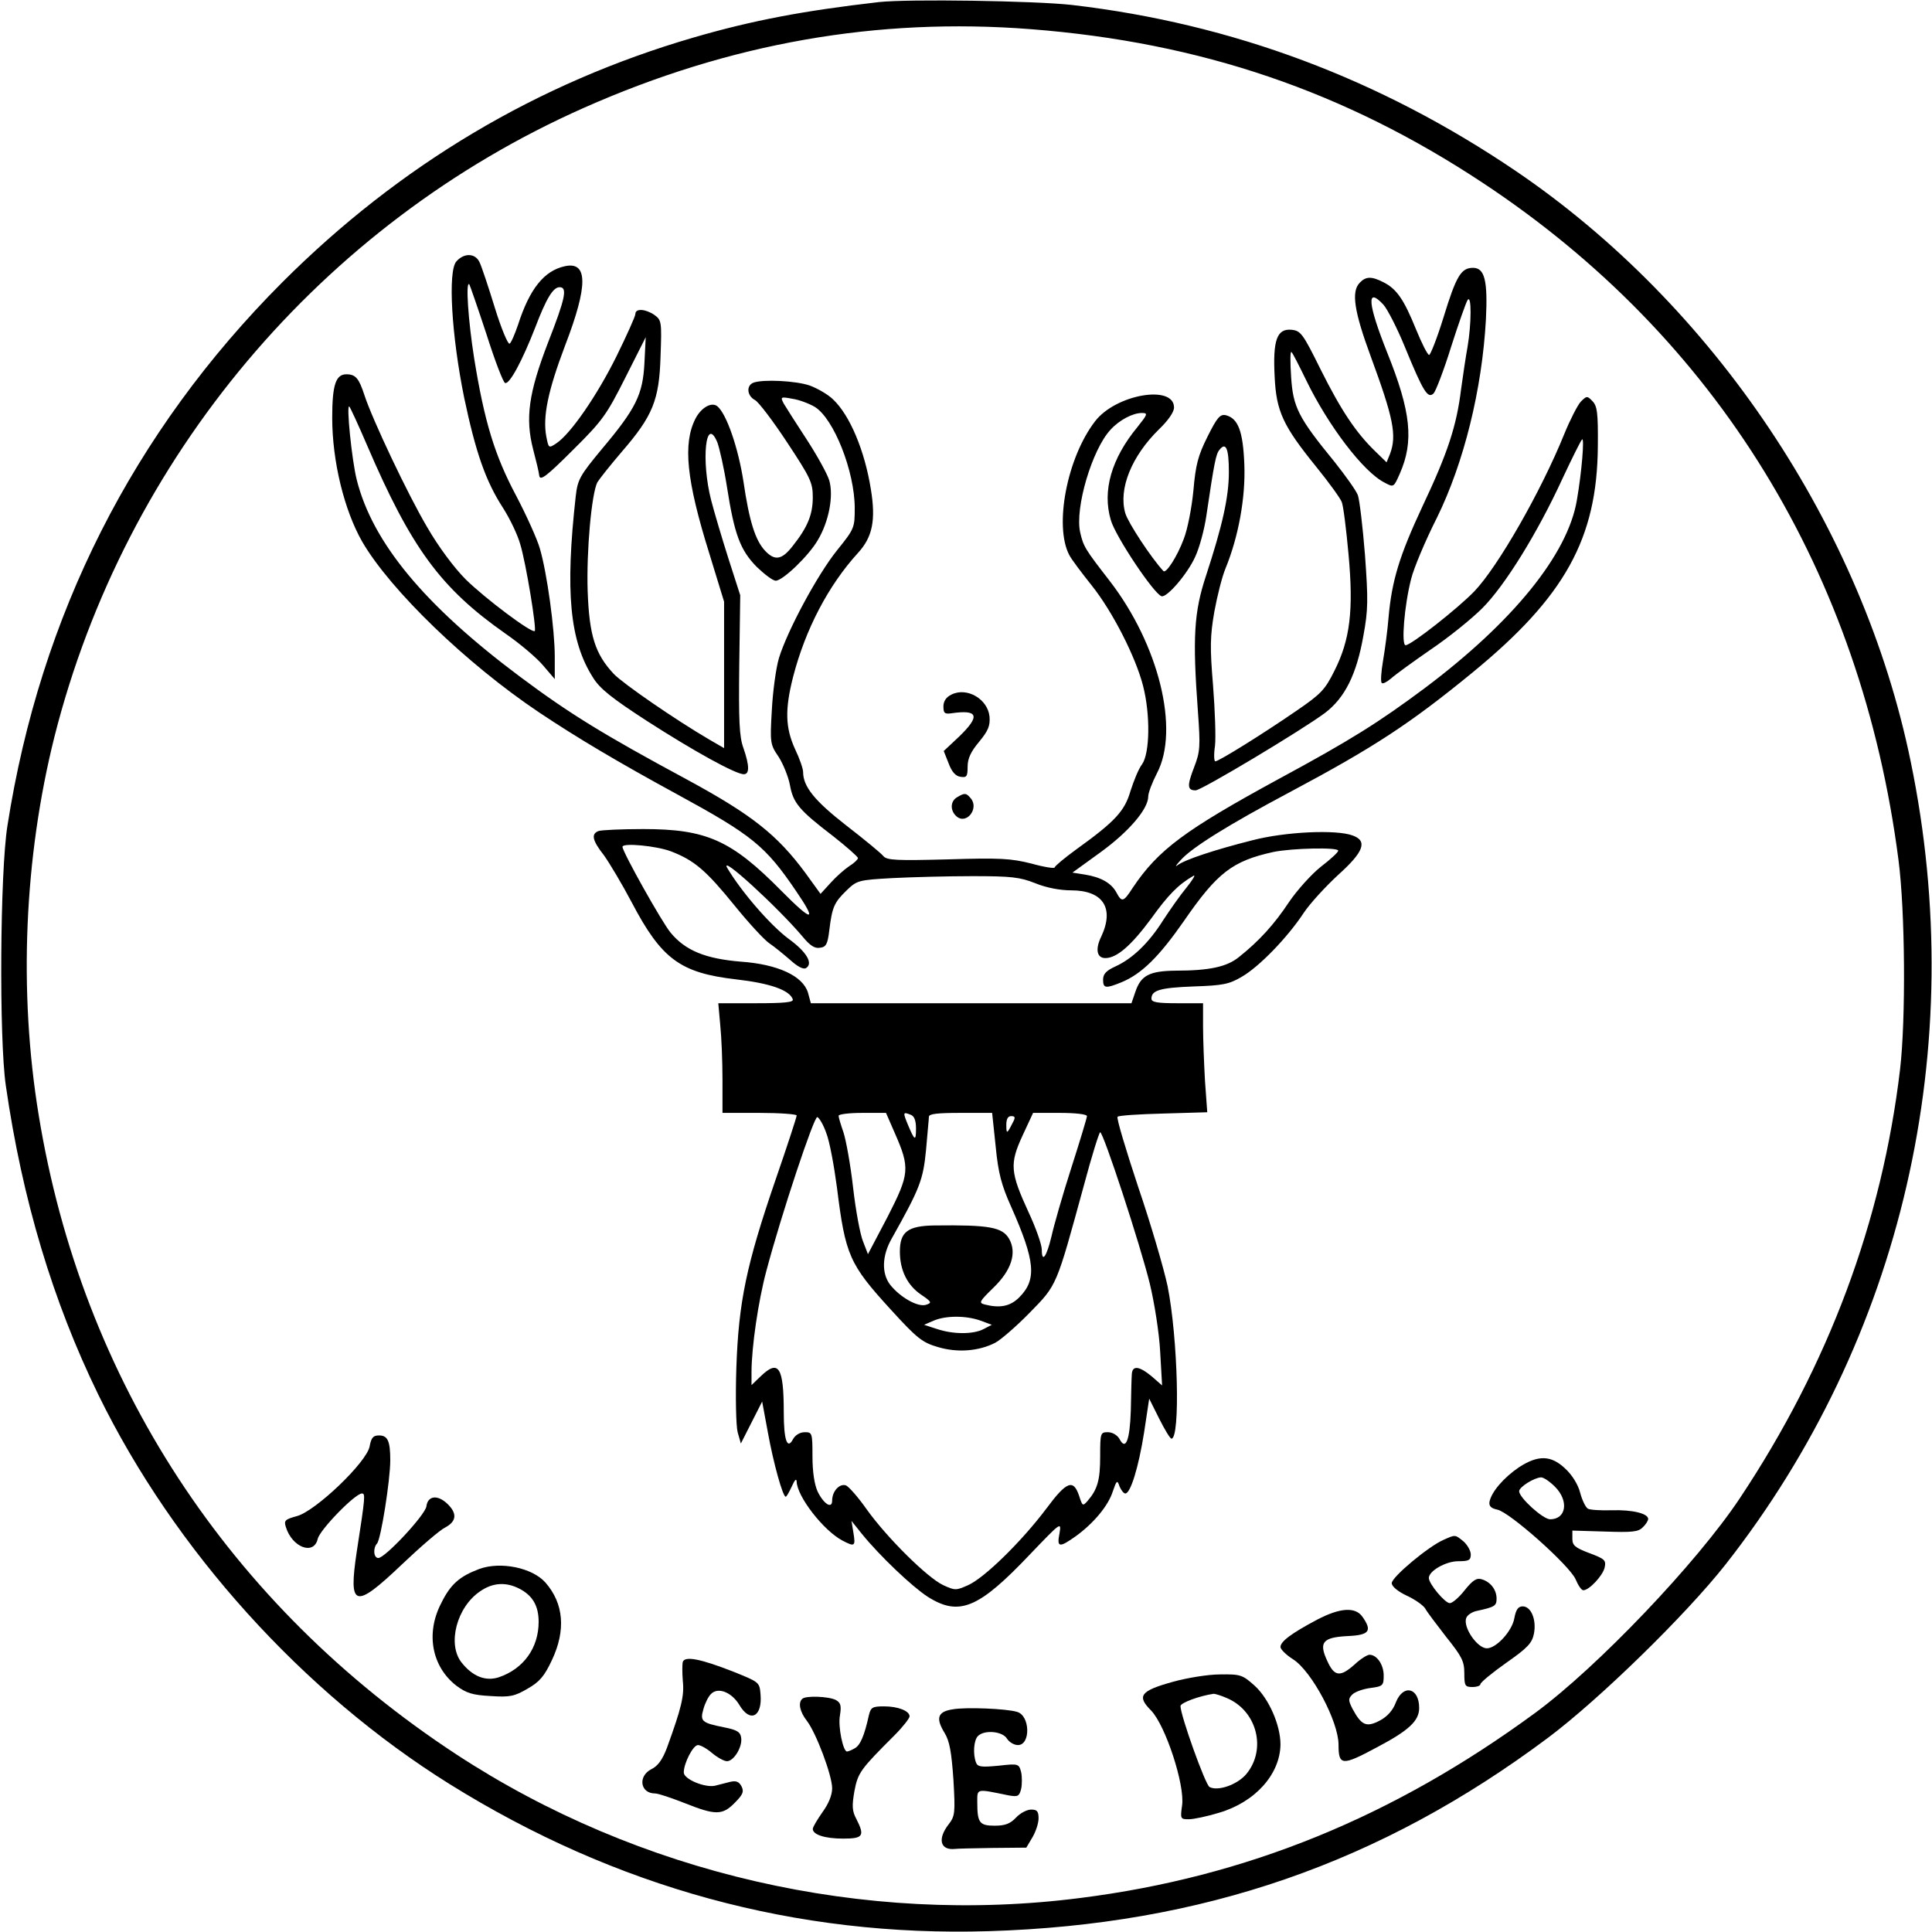 <?xml version="1.0" encoding="UTF-8" standalone="yes"?>
<svg version="1.0" xmlns="http://www.w3.org/2000/svg" width="158.358mm" height="158.381mm" viewBox="0 0 599 599" preserveAspectRatio="xMidYMid meet">
  <g transform="translate(0,599) scale(0.1,-0.1)" fill="#000000" stroke="none">
    <path d="M2725 5984 c-235 -27 -393 -57 -575 -110 -484 -141 -911 -395 -1275
-759 -462 -463 -750 -1031 -852 -1685 -23 -144 -26 -661 -5 -805 51 -354 146
-670 287 -959 235 -481 634 -923 1089 -1207 515 -321 1075 -474 1671 -456 663
20 1215 211 1735 600 160 120 427 381 550 537 548 698 757 1603 574 2489 -149
726 -610 1414 -1224 1831 -422 286 -879 457 -1376 515 -116 13 -506 19 -599 9z
m471 -84 c527 -41 973 -193 1402 -477 726 -480 1173 -1210 1288 -2098 21 -160
23 -496 5 -650 -56 -472 -222 -917 -497 -1330 -133 -200 -441 -523 -634 -665
-440 -323 -896 -509 -1410 -574 -670 -86 -1370 75 -1935 445 -706 463 -1161
1160 -1295 1982 -63 384 -45 799 49 1174 219 865 827 1588 1641 1949 453 201
910 281 1386 244z"/>
    <path d="M1415 5180 c-27 -30 -15 -230 24 -422 36 -171 67 -260 121 -343 21
-33 45 -83 53 -112 18 -59 51 -262 45 -269 -9 -8 -154 101 -214 160 -36 36
-85 102 -119 161 -60 101 -171 336 -195 410 -17 52 -27 65 -56 65 -33 0 -44
-33 -44 -135 0 -134 37 -286 93 -384 87 -150 324 -379 548 -529 118 -79 248
-156 428 -254 233 -127 274 -160 369 -300 67 -98 51 -97 -46 1 -155 157 -232
191 -428 191 -67 0 -129 -3 -138 -6 -24 -9 -20 -29 17 -76 17 -24 56 -89 86
-146 92 -175 150 -218 323 -238 105 -12 166 -33 176 -62 3 -9 -25 -12 -114
-12 l-117 0 6 -67 c4 -38 7 -114 7 -170 l0 -103 115 0 c63 0 115 -4 115 -8 0
-5 -29 -94 -65 -198 -91 -265 -115 -380 -122 -584 -3 -93 -1 -180 4 -200 l10
-35 33 65 33 65 18 -97 c17 -94 46 -198 55 -198 3 0 11 15 19 32 9 20 14 26
15 15 1 -46 83 -152 142 -183 38 -20 41 -18 34 24 l-6 37 32 -40 c56 -69 155
-163 204 -195 98 -62 158 -37 319 133 94 98 96 100 90 64 -9 -45 -1 -46 51 -9
55 40 100 94 114 138 12 35 14 37 21 16 5 -12 13 -22 18 -22 16 0 41 81 58
188 l16 106 31 -62 c17 -34 34 -62 38 -62 28 0 20 313 -12 473 -12 56 -53 196
-92 310 -38 115 -67 211 -63 215 3 4 67 8 142 10 l136 4 -7 97 c-3 53 -6 129
-6 169 l0 72 -80 0 c-61 0 -80 3 -80 14 0 26 26 34 130 38 92 3 111 7 150 30
54 31 142 122 192 198 20 30 69 83 107 118 79 71 92 105 45 122 -50 19 -209
12 -312 -15 -115 -29 -209 -60 -231 -77 -9 -7 -5 0 9 15 34 39 148 110 340
212 261 139 372 212 565 370 287 235 387 416 389 702 1 104 -2 125 -17 140
-16 17 -18 16 -36 -2 -10 -11 -33 -56 -51 -100 -72 -178 -206 -412 -279 -488
-51 -53 -196 -167 -213 -167 -14 0 -4 123 17 205 8 33 44 119 80 190 84 171
140 398 152 615 6 121 -4 160 -40 160 -37 0 -52 -25 -91 -152 -20 -65 -41
-118 -45 -118 -5 0 -23 36 -41 80 -37 91 -59 124 -100 145 -37 19 -55 19 -74
-1 -27 -27 -18 -88 34 -229 70 -190 81 -244 60 -301 l-11 -27 -35 34 c-60 58
-106 127 -169 253 -56 113 -62 121 -91 124 -45 4 -58 -32 -52 -146 5 -107 26
-152 129 -279 39 -48 75 -98 79 -109 5 -12 14 -85 21 -162 16 -174 5 -265 -44
-362 -29 -58 -41 -71 -117 -123 -103 -71 -241 -157 -252 -157 -4 0 -5 21 -1
48 3 26 0 110 -6 187 -10 119 -9 154 4 229 9 49 24 109 35 135 40 98 62 219
58 321 -4 103 -19 143 -57 153 -18 4 -27 -6 -57 -66 -30 -60 -37 -88 -44 -168
-5 -52 -18 -120 -30 -150 -20 -54 -55 -108 -63 -99 -38 41 -109 149 -118 179
-22 75 19 177 105 261 28 27 46 53 46 67 0 72 -181 41 -245 -43 -87 -113 -127
-324 -80 -414 7 -14 39 -56 70 -95 64 -80 136 -221 159 -311 23 -89 21 -209
-3 -243 -11 -14 -26 -52 -36 -83 -18 -62 -47 -94 -168 -181 -37 -27 -67 -52
-67 -56 0 -4 -33 1 -72 12 -64 16 -97 18 -260 13 -156 -4 -188 -3 -199 10 -6
8 -58 51 -115 95 -99 77 -134 121 -134 166 0 10 -11 42 -25 71 -30 66 -32 122
-6 224 38 147 109 283 201 384 45 49 56 101 40 198 -19 119 -65 229 -117 278
-15 15 -48 34 -72 43 -43 15 -145 20 -175 9 -23 -9 -20 -41 5 -54 11 -6 56
-65 100 -132 72 -109 79 -124 79 -169 0 -54 -16 -93 -62 -151 -34 -44 -56 -47
-86 -15 -30 32 -49 91 -67 215 -16 103 -52 209 -81 233 -18 14 -50 -4 -68 -39
-39 -77 -28 -190 43 -417 l46 -150 0 -227 0 -227 -45 26 c-106 62 -267 173
-297 204 -58 62 -76 119 -81 257 -4 124 12 301 30 337 6 10 40 53 76 95 96
111 116 160 120 296 4 107 3 112 -19 128 -28 19 -59 21 -59 3 0 -7 -27 -67
-59 -132 -60 -121 -142 -240 -186 -269 -24 -16 -24 -15 -31 20 -12 62 5 143
58 283 72 187 71 262 -1 246 -64 -14 -109 -70 -145 -182 -10 -29 -21 -55 -26
-58 -5 -3 -26 47 -46 112 -20 65 -41 128 -47 140 -13 29 -48 30 -72 3z m93
-225 c26 -82 52 -150 58 -152 14 -5 54 71 93 171 35 92 56 126 76 126 25 0 18
-34 -36 -172 -60 -156 -71 -234 -46 -331 9 -34 18 -71 19 -82 3 -16 23 -1 104
80 93 92 105 110 163 225 l63 125 -4 -80 c-5 -98 -26 -141 -133 -268 -67 -81
-74 -93 -80 -145 -33 -296 -19 -449 54 -563 21 -34 59 -64 167 -134 146 -94
275 -165 300 -165 18 0 18 26 -1 81 -13 35 -15 85 -13 259 l3 215 -37 115
c-20 63 -44 144 -53 179 -32 124 -17 266 19 180 7 -19 21 -81 30 -139 23 -147
41 -195 92 -247 24 -23 50 -43 59 -43 22 0 102 77 130 125 35 58 50 138 36
186 -6 20 -38 78 -70 127 -32 49 -64 99 -71 111 -11 21 -10 22 27 15 21 -3 52
-15 69 -25 59 -36 124 -200 124 -314 0 -61 -1 -64 -55 -131 -61 -76 -154 -249
-180 -334 -9 -30 -19 -103 -22 -161 -6 -102 -5 -107 21 -145 14 -22 30 -61 35
-87 10 -56 28 -78 134 -159 42 -33 77 -64 77 -68 0 -4 -12 -16 -27 -25 -15
-10 -41 -33 -58 -52 l-31 -34 -47 65 c-88 119 -167 181 -368 290 -258 139
-364 204 -519 320 -294 220 -455 414 -504 609 -15 59 -33 236 -23 227 3 -3 28
-57 55 -120 137 -319 228 -443 429 -584 45 -31 98 -76 117 -99 l36 -42 0 70
c0 84 -24 259 -46 334 -8 29 -42 104 -74 165 -66 124 -98 228 -130 426 -18
114 -27 240 -15 229 2 -3 26 -72 53 -154z m2781 91 c12 -13 43 -73 67 -132 57
-139 71 -161 89 -143 7 8 32 73 54 144 23 72 46 137 51 145 13 20 12 -75 0
-145 -5 -27 -14 -87 -20 -131 -14 -114 -41 -197 -120 -364 -71 -152 -95 -230
-105 -345 -3 -38 -11 -98 -17 -133 -6 -35 -8 -66 -4 -69 3 -4 16 3 29 14 12
11 67 51 122 89 55 37 127 95 161 129 69 69 170 231 249 403 29 62 56 116 60
120 8 8 -1 -102 -16 -188 -28 -168 -198 -378 -473 -584 -141 -105 -228 -160
-452 -281 -290 -158 -373 -219 -452 -337 -29 -45 -34 -46 -51 -14 -16 29 -48
47 -98 55 l-38 6 87 63 c87 63 148 134 148 173 0 11 12 43 27 72 71 135 6 399
-147 597 -76 98 -81 106 -91 150 -17 75 37 257 94 318 27 30 69 52 97 52 20 0
18 -4 -13 -43 -81 -98 -110 -198 -83 -289 14 -50 133 -228 157 -236 16 -6 81
69 105 123 13 28 28 84 34 125 25 169 30 193 41 206 20 25 29 4 29 -69 0 -78
-20 -166 -71 -322 -37 -112 -42 -190 -25 -420 8 -110 7 -125 -12 -174 -22 -57
-21 -71 5 -71 18 0 330 187 401 240 62 47 98 120 119 239 15 81 15 112 5 251
-7 88 -17 171 -22 185 -5 14 -38 60 -72 103 -113 138 -129 170 -135 264 -3 46
-3 80 1 77 4 -3 24 -43 46 -88 68 -140 177 -284 243 -317 28 -15 28 -15 47 28
44 100 35 191 -39 375 -61 153 -65 206 -12 149z m-2209 -1695 c73 -28 109 -59
199 -170 43 -53 91 -105 106 -115 15 -10 43 -33 64 -51 24 -22 42 -31 50 -26
23 14 2 50 -53 90 -57 42 -147 146 -191 220 -27 47 157 -122 233 -212 23 -28
38 -38 54 -35 19 2 24 11 29 53 9 73 15 87 53 124 33 32 37 33 143 39 59 3
171 6 248 6 121 0 147 -3 195 -22 34 -14 77 -22 111 -22 99 0 135 -55 93 -144
-19 -39 -13 -66 13 -66 36 0 81 40 141 121 54 75 84 106 132 134 8 5 -1 -11
-21 -36 -20 -24 -52 -70 -73 -102 -44 -70 -95 -119 -148 -143 -28 -13 -38 -23
-38 -41 0 -27 8 -28 57 -8 63 26 117 80 193 189 104 151 151 187 278 215 59
12 202 15 201 4 0 -5 -24 -27 -54 -50 -29 -23 -74 -73 -99 -110 -45 -68 -92
-120 -155 -170 -37 -30 -91 -42 -196 -42 -82 -1 -108 -15 -125 -66 l-12 -35
-497 0 -497 0 -9 33 c-16 52 -94 88 -209 96 -108 9 -171 34 -217 90 -26 31
-149 250 -149 266 0 13 105 3 150 -14z m694 -873 c48 -109 46 -127 -22 -260
l-61 -116 -15 39 c-9 21 -23 97 -31 167 -8 71 -22 148 -30 172 -8 23 -15 46
-15 51 0 5 33 9 74 9 l73 0 27 -62z m50 56 c11 -4 16 -19 16 -42 0 -41 -4 -39
-25 11 -16 39 -16 41 9 31z m263 -98 c8 -83 18 -120 48 -187 75 -169 80 -226
25 -281 -28 -28 -60 -34 -107 -22 -19 5 -17 9 27 52 56 54 73 108 49 151 -21
37 -62 44 -231 42 -84 -1 -108 -20 -108 -81 0 -58 23 -104 65 -133 34 -23 35
-26 16 -32 -25 -8 -80 23 -111 62 -27 35 -26 90 5 144 87 155 97 181 106 273
4 50 9 97 9 104 0 9 26 12 98 12 l98 0 11 -104z m283 94 c0 -5 -22 -78 -49
-162 -27 -84 -54 -179 -61 -211 -15 -63 -30 -84 -30 -41 0 15 -18 67 -41 116
-57 124 -59 150 -19 237 l33 71 83 0 c47 0 84 -4 84 -10z m-808 -53 c10 -25
24 -101 33 -169 26 -209 38 -237 167 -378 82 -90 98 -102 146 -116 60 -18 126
-13 177 13 16 8 65 50 107 93 86 88 82 79 169 397 24 90 47 163 50 163 10 0
125 -351 154 -470 14 -58 29 -152 32 -210 l6 -105 -32 28 c-40 33 -61 35 -62
5 -1 -13 -2 -62 -3 -111 -3 -93 -16 -125 -35 -88 -7 12 -22 21 -36 21 -23 0
-24 -2 -24 -75 0 -73 -8 -102 -39 -138 -15 -17 -16 -16 -26 15 -18 54 -39 46
-102 -39 -76 -101 -191 -214 -242 -237 -38 -17 -41 -17 -78 0 -49 23 -175 148
-237 235 -26 37 -55 70 -64 74 -20 7 -43 -18 -43 -47 0 -27 -26 -11 -45 28
-10 22 -16 61 -16 109 0 73 -1 75 -24 75 -15 0 -29 -9 -36 -21 -18 -35 -29 -4
-29 82 0 142 -16 166 -72 112 l-28 -27 0 40 c0 77 21 221 46 314 47 177 148
480 158 477 6 -2 19 -24 28 -50z m577 31 c-17 -34 -19 -34 -19 -5 0 18 5 27
15 27 13 0 14 -4 4 -22z m-99 -612 l35 -13 -25 -13 c-32 -17 -94 -17 -145 0
l-40 13 30 13 c38 16 100 16 145 0z"/>
    <path d="M2950 3837 c-17 -8 -25 -21 -25 -37 0 -21 4 -24 25 -21 83 12 90 -8
24 -72 l-48 -45 15 -38 c10 -27 22 -40 37 -42 19 -3 22 1 22 31 0 26 10 47 36
78 28 34 34 49 32 77 -5 55 -70 93 -118 69z"/>
    <path d="M2968 3519 c-22 -12 -23 -42 -2 -60 31 -26 70 25 44 56 -14 17 -19
18 -42 4z"/>
    <path d="M1146 1506 c-9 -49 -167 -200 -225 -216 -37 -10 -41 -14 -35 -33 19
-64 87 -90 99 -38 6 28 116 141 137 141 11 0 11 -7 -16 -181 -26 -173 -7 -179
140 -39 58 55 118 107 135 115 35 19 37 44 5 74 -30 28 -60 24 -64 -9 -4 -27
-128 -160 -149 -160 -15 0 -17 31 -4 45 12 13 41 197 41 258 0 60 -8 77 -35
77 -18 0 -24 -7 -29 -34z"/>
    <path d="M4709 1441 c-47 -32 -85 -76 -91 -107 -2 -13 5 -20 24 -24 38 -7 225
-174 243 -216 8 -19 18 -34 24 -34 18 0 60 45 66 70 5 23 1 27 -47 45 -45 17
-53 24 -53 45 l0 25 101 -3 c84 -3 104 -1 117 13 10 9 17 21 17 26 0 17 -49
29 -113 27 -34 -1 -68 1 -74 5 -7 4 -18 27 -24 50 -6 24 -25 55 -46 74 -44 42
-84 43 -144 4z m112 -60 c44 -44 35 -101 -15 -101 -22 0 -96 67 -96 87 0 13
46 42 68 43 8 0 27 -13 43 -29z"/>
    <path d="M4475 1216 c-46 -20 -160 -115 -160 -134 0 -10 19 -26 47 -39 26 -12
51 -30 57 -40 5 -10 35 -49 65 -88 48 -60 56 -75 56 -112 0 -39 2 -43 25 -43
14 0 25 4 25 9 0 5 36 35 80 66 67 47 80 61 86 91 8 43 -9 84 -35 84 -14 0
-21 -10 -26 -37 -7 -40 -56 -93 -85 -93 -30 0 -75 66 -64 94 3 9 18 19 33 22
56 12 61 16 61 38 0 28 -19 52 -46 60 -16 5 -28 -3 -53 -34 -17 -22 -38 -40
-46 -40 -15 0 -65 60 -65 78 0 22 53 52 91 52 33 0 39 3 39 21 0 11 -10 29
-22 40 -27 22 -25 22 -63 5z"/>
    <path d="M1486 1126 c-61 -23 -89 -47 -118 -106 -49 -94 -29 -197 47 -256 31
-23 50 -29 106 -32 60 -4 74 -1 115 23 37 21 52 39 75 88 44 93 37 176 -20
241 -41 46 -139 66 -205 42z m124 -61 c41 -21 60 -53 60 -103 0 -81 -47 -146
-124 -172 -41 -13 -81 3 -115 46 -45 57 -15 172 58 221 39 27 80 29 121 8z"/>
    <path d="M4084 969 c-81 -43 -114 -68 -114 -85 0 -7 18 -25 39 -38 58 -37 141
-193 141 -265 0 -65 11 -66 117 -9 101 53 133 83 133 123 0 63 -49 75 -72 18
-9 -25 -27 -45 -50 -57 -42 -22 -57 -15 -85 37 -13 26 -13 31 0 44 8 8 33 17
56 20 39 5 41 8 41 39 0 33 -21 64 -44 64 -7 0 -28 -13 -46 -30 -45 -40 -63
-38 -85 11 -27 58 -14 73 64 77 67 3 76 16 45 60 -22 31 -69 28 -140 -9z"/>
    <path d="M2117 838 c-2 -7 -2 -34 0 -59 5 -46 -4 -83 -49 -207 -14 -37 -28
-57 -49 -67 -42 -22 -34 -75 12 -75 10 0 51 -14 92 -30 95 -38 117 -38 155 1
26 26 29 35 21 51 -8 15 -17 18 -35 14 -13 -3 -34 -9 -47 -12 -31 -7 -97 20
-97 41 0 29 29 85 44 85 8 0 28 -11 44 -25 17 -14 37 -25 46 -25 21 0 48 44
44 72 -2 18 -12 25 -53 33 -70 14 -75 19 -64 57 5 18 15 38 23 46 22 23 64 6
88 -33 33 -57 72 -38 66 32 -3 38 -4 38 -83 70 -102 40 -151 50 -158 31z"/>
    <path d="M3636 776 c-101 -28 -112 -44 -67 -89 45 -47 105 -231 96 -294 -6
-42 -5 -43 21 -43 15 0 57 9 93 20 113 33 190 120 191 212 0 60 -36 142 -80
182 -38 34 -44 36 -108 35 -37 0 -103 -11 -146 -23z m167 -50 c94 -39 125
-159 61 -236 -28 -33 -88 -54 -114 -40 -13 7 -90 222 -90 251 0 10 60 32 103
38 4 0 22 -5 40 -13z"/>
    <path d="M2487 723 c-13 -12 -7 -40 14 -67 29 -37 79 -170 79 -210 0 -21 -11
-48 -30 -74 -16 -23 -30 -46 -30 -52 0 -18 38 -30 94 -30 62 0 68 8 41 61 -13
24 -14 40 -6 86 11 58 19 68 124 173 26 26 47 53 47 59 0 17 -36 31 -79 31
-36 0 -41 -3 -47 -27 -14 -64 -27 -94 -44 -103 -10 -6 -21 -10 -24 -10 -12 0
-28 76 -22 111 5 31 3 40 -13 49 -22 11 -94 14 -104 3z"/>
    <path d="M2955 691 c-48 -7 -55 -27 -26 -74 15 -25 21 -58 27 -144 6 -104 5
-113 -15 -139 -35 -45 -26 -81 20 -76 4 1 55 2 114 3 l107 1 19 32 c10 17 19
43 19 59 0 22 -5 27 -23 27 -13 0 -34 -11 -47 -25 -18 -19 -34 -25 -66 -25
-47 0 -54 9 -54 72 0 44 -5 43 97 22 29 -5 33 -3 39 20 3 14 3 38 0 52 -7 26
-8 27 -70 20 -53 -5 -65 -4 -70 10 -10 26 -7 69 6 82 20 20 76 15 90 -8 7 -11
22 -20 34 -20 40 0 38 92 -3 103 -33 10 -158 15 -198 8z"/>
  </g>
</svg>